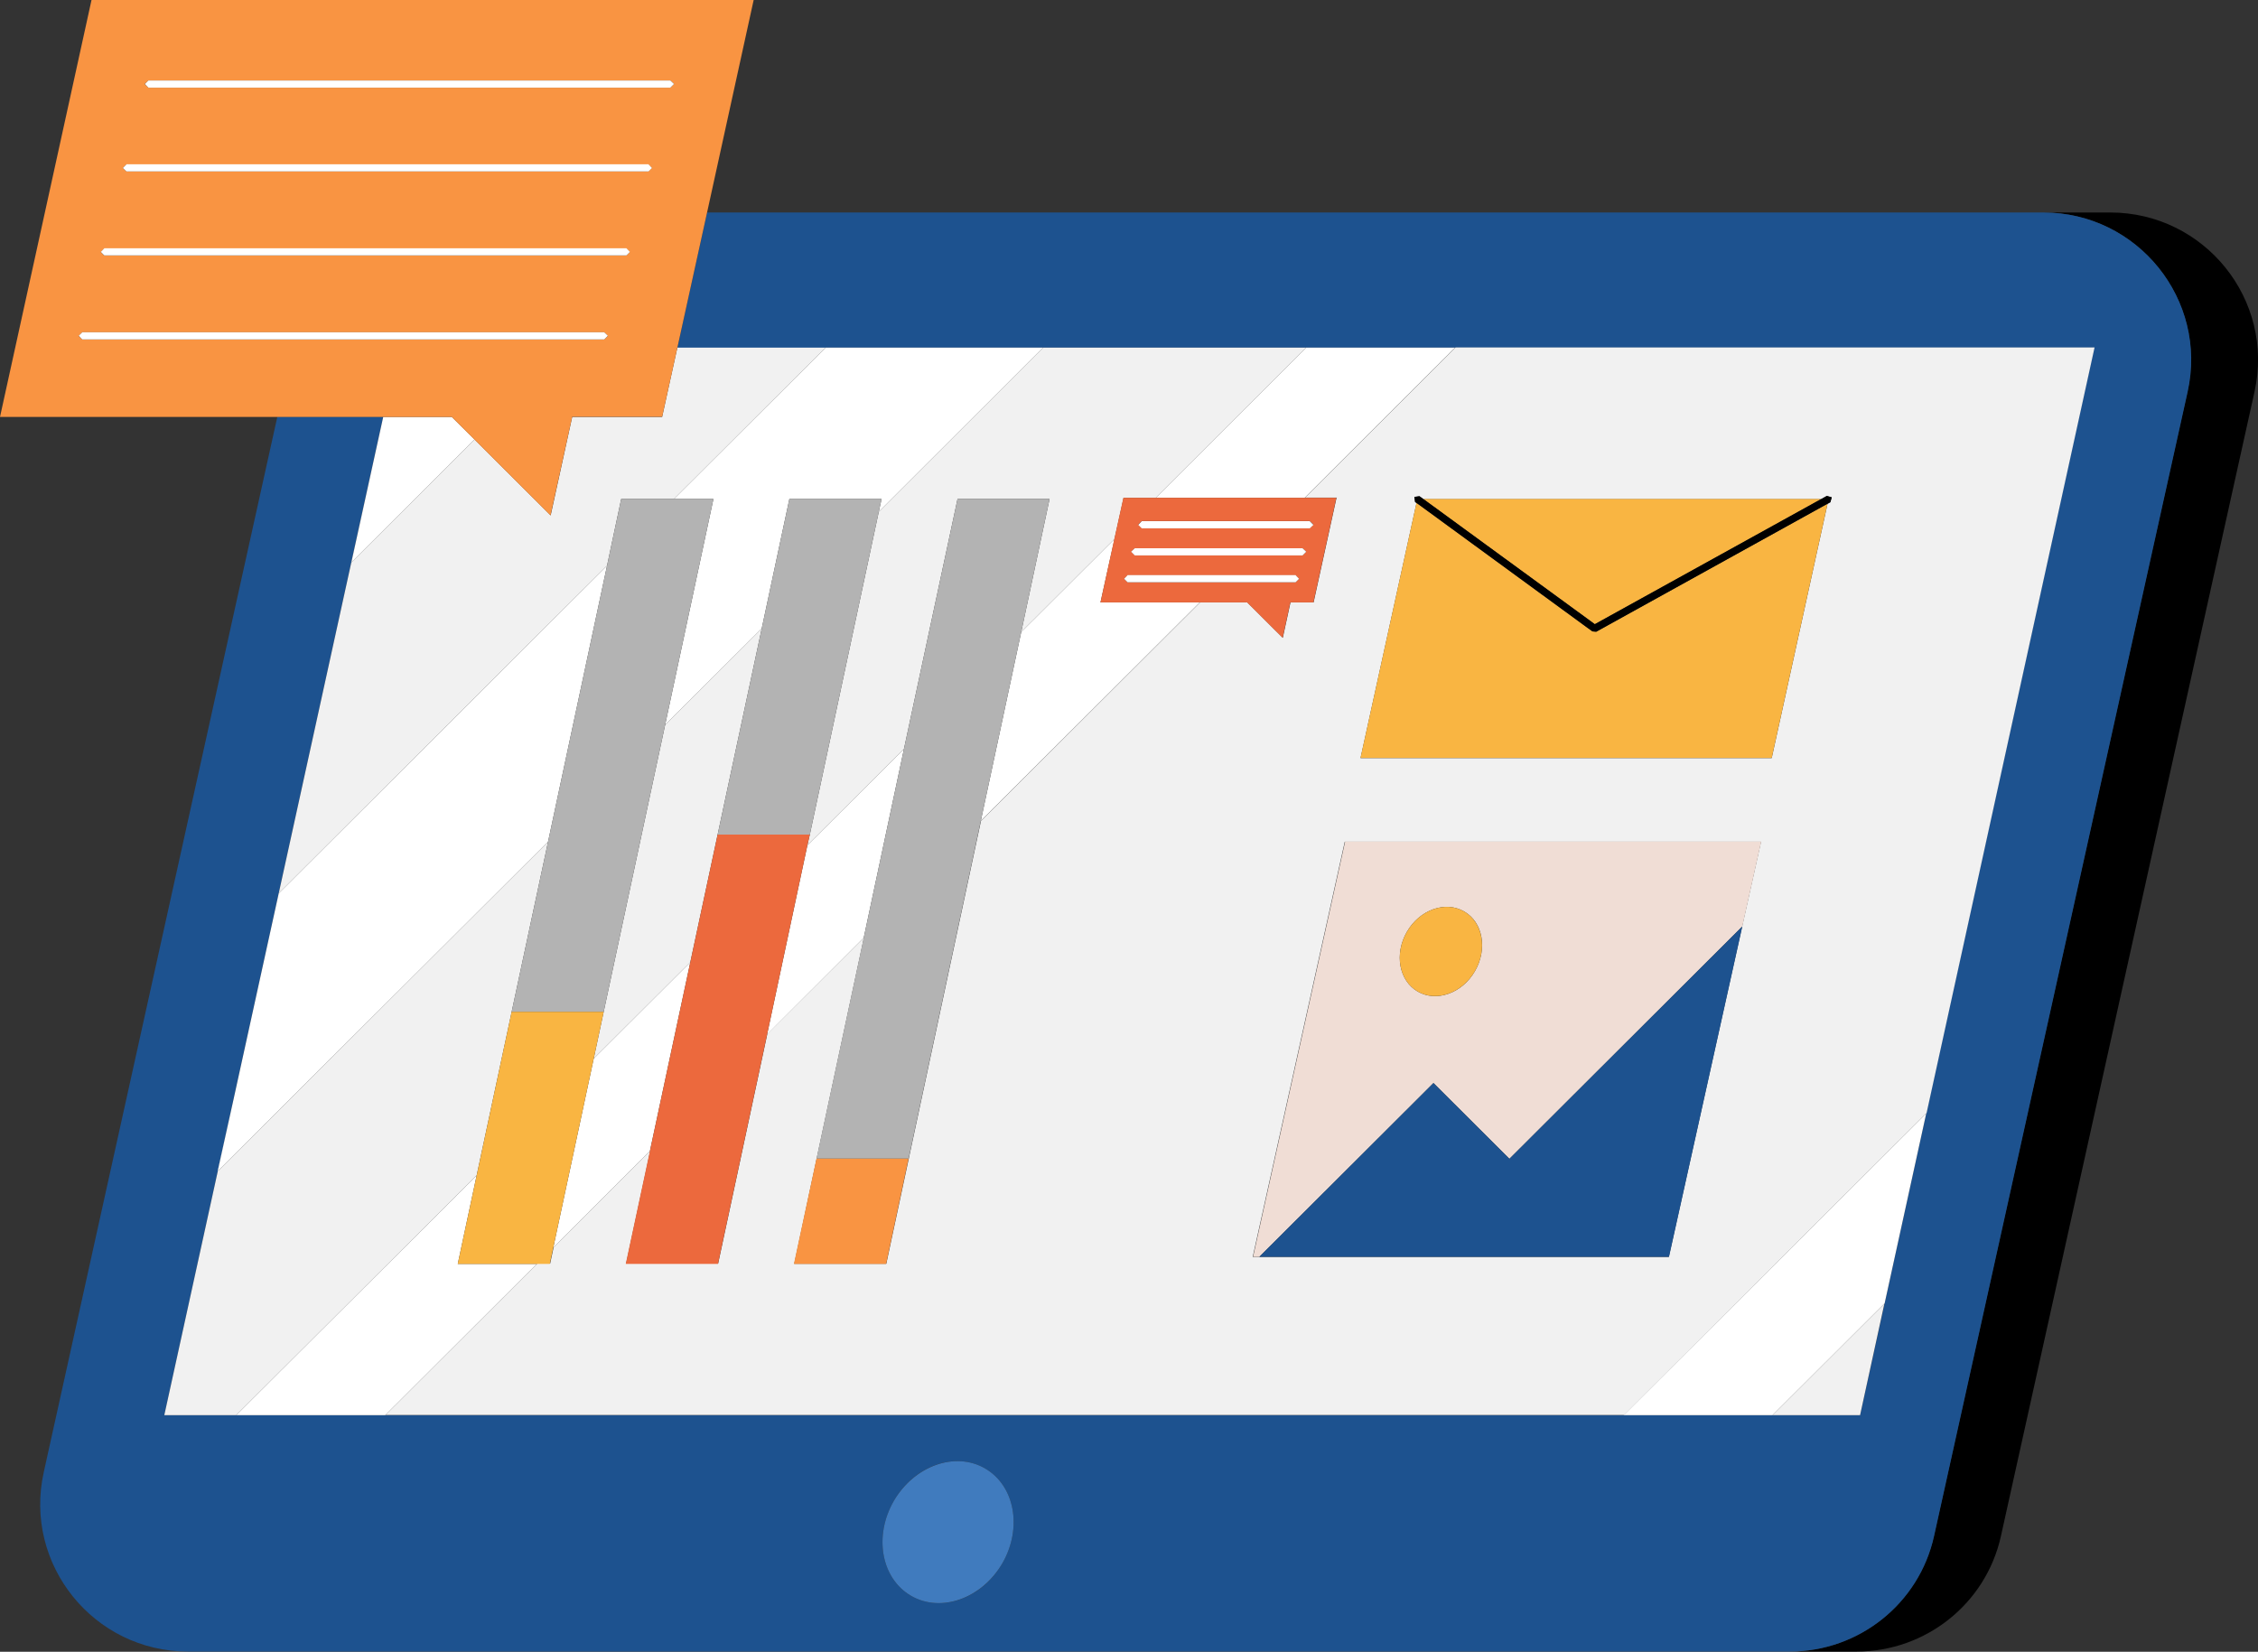 <svg width="216" height="158" viewBox="0 0 216 158" fill="none" xmlns="http://www.w3.org/2000/svg">
<rect x="0" y="0" width="216" height="158" fill="#333333" stroke="none"/>
<g clip-path="url(#clip0_1590_11190)">
<path d="M209.254 37.479L185 146.927C183.577 153.39 177.819 157.983 171.19 157.983H177.601C184.23 157.983 189.988 153.39 191.411 146.927L215.665 37.479C217.624 28.677 210.895 20.326 201.856 20.326H195.445C204.484 20.326 211.213 28.677 209.254 37.479Z" fill="black"/>
<path d="M78.975 33.253H200.332L184.263 106.491L180.279 124.696L177.935 135.369H15.718L22.279 105.439L26.665 85.447L36.658 39.867H26.531L4.185 140.83C2.226 149.632 8.955 157.983 17.994 157.983H171.206C177.835 157.983 183.593 153.39 185.016 146.927L209.271 37.479C211.229 28.677 204.5 20.326 195.461 20.326H67.642L64.796 33.27H78.975V33.253ZM95.881 149.549C93.939 152.923 90.022 154.309 87.16 152.655C84.297 151.002 83.561 146.943 85.503 143.57C87.444 140.196 91.345 138.809 94.224 140.463C97.086 142.116 97.823 146.175 95.881 149.549Z" fill="#1D528F"/>
<path d="M127.852 47.617L125.66 57.622H123.45L122.714 61.012L119.316 57.622H114.796L93.839 78.532L84.783 120.888H75.978L78.121 110.817L82.64 89.689L73.4 98.909L68.697 120.872H59.892L62.202 110.082L52.962 119.302L52.627 120.872H51.389L36.876 135.352H155.355L184.296 106.475L200.366 33.237H139.235L124.839 47.6H127.886L127.852 47.617ZM135.368 48.018L135.301 47.534L135.787 47.467L136.172 47.751H174.219L174.755 47.45L175.224 47.584L175.09 48.051L174.822 48.202L169.482 72.52H130.146L135.502 48.118L135.385 48.035L135.368 48.018ZM168.461 80.52L166.653 88.637L159.64 120.237H119.834L128.639 80.52H168.444H168.461Z" fill="#F1F1F1"/>
<path d="M77.468 79.835L77.234 80.854L86.474 71.634L91.596 47.734H100.401L97.689 60.461L106.611 51.559L107.481 47.617H110.561L124.94 33.253H99.781L84.063 48.953L77.468 79.835Z" fill="#F1F1F1"/>
<path d="M177.935 135.369L180.262 124.696L169.566 135.369H177.935Z" fill="#F1F1F1"/>
<path d="M58.067 54.114L59.423 47.734H64.462L78.974 33.253H64.796L63.34 39.884H54.736L52.677 49.304L45.396 42.039L33.612 53.797L36.658 39.884L26.665 85.447L58.067 54.114Z" fill="#F1F1F1"/>
<path d="M57.749 96.788L56.795 101.264L66.035 92.044L72.865 60.127L63.625 69.346L57.749 96.788Z" fill="#F1F1F1"/>
<path d="M52.426 80.52L20.823 112.037L22.279 105.439L15.718 135.369H22.598L45.597 112.437L52.426 80.52Z" fill="#F1F1F1"/>
<path d="M45.396 42.039L43.22 39.884H36.658L33.612 53.797L45.396 42.039Z" fill="white"/>
<path d="M68.245 47.734L63.625 69.346L72.865 60.127L75.51 47.734H84.331L84.063 48.953L99.781 33.253H78.975L64.462 47.734H68.245Z" fill="white"/>
<path d="M52.426 80.52L58.068 54.114L26.665 85.447L22.279 105.439L20.823 112.036L52.426 80.52Z" fill="white"/>
<path d="M114.779 57.621H105.272L106.611 51.559L97.689 60.461L93.822 78.532L114.779 57.621Z" fill="white"/>
<path d="M82.624 89.706L86.474 71.634L77.234 80.854L73.384 98.942L82.624 89.706Z" fill="white"/>
<path d="M56.795 101.263L52.929 119.335L62.169 110.115L66.035 92.044L56.795 101.263Z" fill="white"/>
<path d="M124.806 47.617L139.201 33.253H124.94L110.561 47.617H124.806Z" fill="white"/>
<path d="M43.789 120.905L45.597 112.437L22.598 135.369H36.859L51.355 120.905H43.789Z" fill="white"/>
<path d="M169.566 135.369L180.262 124.696H180.279L184.263 106.508L155.321 135.369H169.566Z" fill="white"/>
<path d="M94.224 140.463C91.361 138.81 87.461 140.212 85.503 143.57C83.561 146.943 84.297 151.002 87.16 152.655C90.022 154.309 93.922 152.906 95.881 149.549C97.823 146.175 97.086 142.117 94.224 140.463Z" fill="#407BBE"/>
<path d="M36.658 39.884H43.22L45.379 42.039L52.661 49.304L54.736 39.867H63.34L64.797 33.254L67.642 20.309L72.095 0H8.755L0 39.884H36.658ZM14.195 7.7H64.127L64.479 8.034L64.127 8.384H14.195L13.843 8.034L14.195 7.7ZM12.086 15.733H62.018L62.353 16.067L62.018 16.401H12.102L11.751 16.067L12.102 15.733H12.086ZM9.976 23.767H59.909L60.244 24.117L59.909 24.452H9.976L9.642 24.117L9.976 23.767ZM7.533 32.135L7.867 31.784H57.8L58.151 32.135L57.8 32.468H7.867L7.533 32.135Z" fill="#F99442"/>
<path d="M64.127 8.384L64.479 8.034L64.127 7.7H14.195L13.86 8.034L14.195 8.384H64.127Z" fill="white"/>
<path d="M62.035 16.401L62.37 16.067L62.035 15.716H12.102L11.751 16.067L12.102 16.401H62.035Z" fill="white"/>
<path d="M59.925 24.435L60.26 24.101L59.925 23.75H9.976L9.642 24.101L9.976 24.435H59.925Z" fill="white"/>
<path d="M57.8 32.468L58.151 32.118L57.8 31.784H7.867L7.533 32.118L7.867 32.468H57.8Z" fill="white"/>
<path d="M114.779 57.622H119.299L122.697 61.012L123.433 57.622H125.643L127.836 47.617H107.464L106.594 51.559L105.271 57.622H114.779ZM123.935 55.701H107.866L107.531 55.367L107.866 55.033H123.935L124.27 55.367L123.935 55.701ZM124.622 53.112H108.552L108.218 52.778L108.552 52.444H124.622L124.957 52.778L124.622 53.112ZM125.291 49.839L125.643 50.173L125.291 50.507H109.222L108.887 50.173L109.222 49.839H125.291Z" fill="#EC693D"/>
<path d="M108.887 50.206L109.222 50.54H125.291L125.643 50.206L125.291 49.855H109.222L108.887 50.206Z" fill="white"/>
<path d="M108.552 52.444L108.201 52.778L108.552 53.129H124.605L124.956 52.778L124.605 52.444H108.552Z" fill="white"/>
<path d="M107.866 55.016L107.531 55.367L107.866 55.701H123.935L124.27 55.367L123.935 55.016H107.866Z" fill="white"/>
<path d="M45.597 112.437L43.789 120.905L48.945 96.787H57.749L63.625 69.346L68.245 47.734H64.462H59.423L58.067 54.114L52.426 80.52L45.597 112.437Z" fill="#B3B3B3"/>
<path d="M62.169 110.115L59.859 120.905L68.647 79.835H77.468L84.064 48.953L84.331 47.734H75.51L72.865 60.127L66.036 92.044L62.169 110.115Z" fill="#B3B3B3"/>
<path d="M78.104 110.834H86.909L84.766 120.905L93.822 78.532L97.689 60.461L100.4 47.734H91.596L86.474 71.634L82.624 89.706L78.104 110.834Z" fill="#B3B3B3"/>
<path d="M57.749 96.788H48.945L43.789 120.905H51.355H52.594L52.929 119.335L56.795 101.264L57.749 96.788Z" fill="#F9B542"/>
<path d="M59.859 120.905H68.68L73.384 98.942L77.234 80.854L77.468 79.835H68.647L59.859 120.905Z" fill="#EC693D"/>
<path d="M78.104 110.834L75.945 120.905H84.766L86.909 110.834H78.104Z" fill="#F99442"/>
<path d="M169.482 72.503L174.822 48.185L152.693 60.428L152.325 60.394L135.502 48.102L130.146 72.503H169.482Z" fill="#F9B542"/>
<path d="M174.219 47.734H136.155L152.559 59.709L174.219 47.734Z" fill="#F9B542"/>
<path d="M152.693 60.428L174.822 48.185L175.09 48.035L175.224 47.567L174.755 47.434L174.219 47.734L152.559 59.709L136.155 47.734L135.787 47.467L135.301 47.534L135.368 48.018L135.502 48.102L152.325 60.394L152.693 60.428Z" fill="black"/>
<path d="M120.471 120.22L137.126 103.602L144.391 110.85L166.67 88.62L168.478 80.503H128.673L119.868 120.22H120.471ZM134.582 89.138C135.804 87.017 138.264 86.148 140.055 87.184C141.863 88.219 142.315 90.775 141.093 92.896C139.871 95.017 137.411 95.885 135.62 94.85C133.828 93.814 133.36 91.259 134.582 89.138Z" fill="#F0DDD5"/>
<path d="M137.126 103.602L120.471 120.22H135.017H159.657L166.67 88.62L144.391 110.85L137.126 103.602Z" fill="#1D528F"/>
<path d="M135.62 94.85C137.427 95.886 139.871 95.001 141.093 92.896C142.315 90.775 141.846 88.22 140.055 87.184C138.264 86.148 135.804 87.017 134.582 89.138C133.36 91.259 133.829 93.815 135.62 94.85Z" fill="#F9B542"/>
</g>
<defs>
<clipPath id="clip0_1590_11190">
<rect width="216" height="158" fill="white"/>
</clipPath>
</defs>
</svg>
